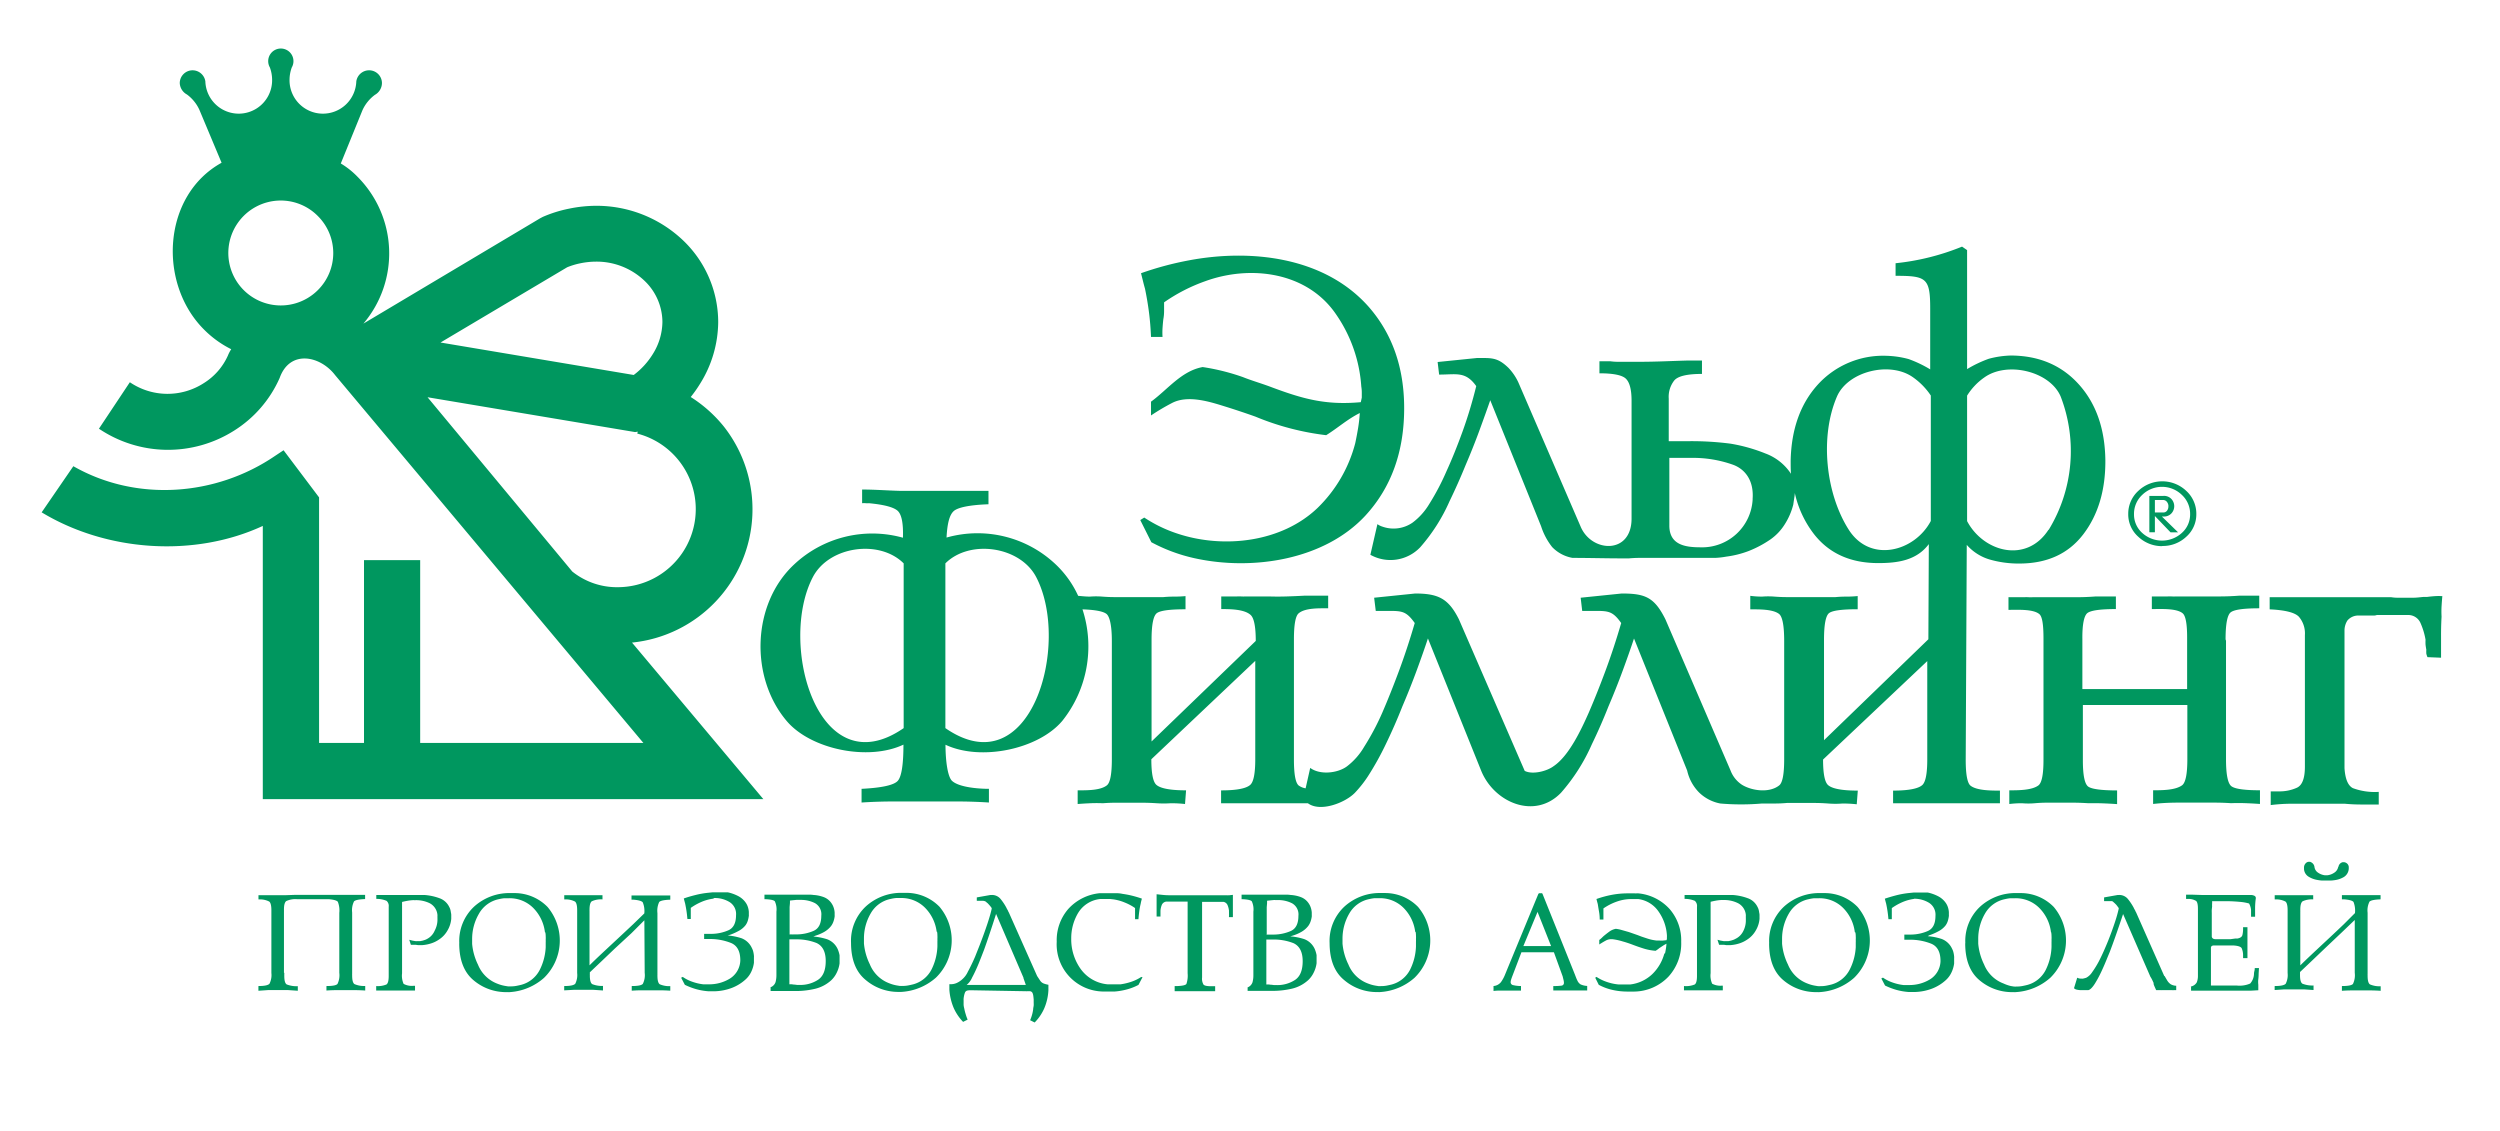 <?xml version="1.0" encoding="UTF-8"?> <svg xmlns="http://www.w3.org/2000/svg" id="elffilling" data-name="Слой 1" viewBox="0 0 451.3 204.23"> <defs> <style>.cls-1{fill:#00975f;fill-rule:evenodd;}</style> </defs> <title>Монтажная область 1</title> <path class="cls-1" d="M51.32,175.6v.15a.21.21,0,0,1,0,.09.2.2,0,0,0,0,.09.66.66,0,0,1,0,.13.68.68,0,0,0,0,.13q0,1.25.44,1.52a4.9,4.9,0,0,0,2,.32v.82l-.87-.06-.88-.06-.9,0H49.26l-.86,0-.87.06-.88.06V178q1.63,0,2-.42a3.48,3.48,0,0,0,.34-1.94V164.31q0-1.25-.39-1.56a3.57,3.57,0,0,0-1.74-.39l-.1,0h-.1v-.76h1l1.09,0h2.84l1.68-.06,1.53,0,.67,0h1.17l.67,0,1.84,0,2,0h2.13l1,0h1.63v.76q-1.66.06-2,.42a3.54,3.54,0,0,0-.34,2v11.11a.29.29,0,0,0,0,.13v.13q0,1.28.42,1.56a4.26,4.26,0,0,0,1.85.34h.09v.82q-.9-.06-1.79-.07h-3.4q-.87,0-1.81.07V178q1.69,0,2-.39a3.6,3.6,0,0,0,.32-2V164.8a4.29,4.29,0,0,0-.26-2q-.26-.36-1.66-.48H53.59a3.91,3.91,0,0,0-1.91.34q-.42.31-.42,1.53a.61.61,0,0,0,0,.1.81.81,0,0,1,0,.16v.06a.26.26,0,0,1,0,.12v11ZM67.83,178a4.12,4.12,0,0,0,1.93-.28q.41-.28.41-1.53V163.7a1.22,1.22,0,0,0-.39-1.08,4.51,4.51,0,0,0-1.85-.35v-.7h1.4l.69,0h1.39l.7,0h1.37l.48,0h2.76a9.89,9.89,0,0,1,2.6.57,3.09,3.09,0,0,1,1.78,1.59,2.12,2.12,0,0,1,.19.45,3,3,0,0,1,.1.51,2.56,2.56,0,0,1,.07.44c0,.14,0,.27,0,.41v.32a4.94,4.94,0,0,1-.69,2.13,4.68,4.68,0,0,1-1.5,1.6,5.4,5.4,0,0,1-1.44.71,6.73,6.73,0,0,1-1.56.31.64.64,0,0,1-.2,0h-.23a2.82,2.82,0,0,1-.41,0l-.41-.06h-.23l-.31,0-.31,0-.29-.9.28.07.25.07.55.1a3.06,3.06,0,0,0,.5,0,2.82,2.82,0,0,0,.41,0l.44-.09.41-.13a2.57,2.57,0,0,0,.41-.19A3,3,0,0,0,78.47,168a4.21,4.21,0,0,0,.5-1.85V166a1.32,1.32,0,0,0,0-.19,1.56,1.56,0,0,1,0-.22v-.09a.51.51,0,0,1,0-.16v-.16a2.64,2.64,0,0,0-1.4-2.13A5.59,5.59,0,0,0,75,162.5h-.25a1,1,0,0,0-.25,0,8.17,8.17,0,0,0-1,.12q-.48.09-.92.2a1.84,1.84,0,0,1,0,.23,2,2,0,0,0,0,.23.48.48,0,0,1,0,.12.5.5,0,0,0,0,.12q0,.2,0,.38t0,.35v11.46a3.6,3.6,0,0,0,.28,1.9,3.12,3.12,0,0,0,1.74.35h.32v.85l-.63,0-.63,0h-3.3l-.82,0h-.83l-.8,0V178Zm15.08-7.73a8.48,8.48,0,0,1,2.68-6.61,9.45,9.45,0,0,1,6.59-2.44H93a8.33,8.33,0,0,1,5.85,2.51,9.41,9.41,0,0,1-.64,12.79A10.33,10.33,0,0,1,92,179.1a1.09,1.09,0,0,1-.26,0h-.29A9.06,9.06,0,0,1,85.54,177q-2.64-2.16-2.64-6.71Zm15.46-2a7.46,7.46,0,0,0-2.17-4.43,6,6,0,0,0-4.3-1.69q-.41,0-.86,0a7.07,7.07,0,0,0-.95.16A5.36,5.36,0,0,0,86.43,165a9,9,0,0,0-1.2,4.52q0,.23,0,.45t0,.42a10.6,10.6,0,0,0,1.06,3.76,6.1,6.1,0,0,0,3.53,3.44,6.6,6.6,0,0,0,1.33.38l.55.09a4.65,4.65,0,0,0,.52,0,5.21,5.21,0,0,0,1-.09q.47-.09.9-.2a5.25,5.25,0,0,0,3.31-2.68A10.11,10.11,0,0,0,98.51,171v-.89a3,3,0,0,0,0-.42,5.69,5.69,0,0,0,0-.7q0-.35-.07-.67Zm8.11,7.29v.32a.29.29,0,0,0,0,.13v.13q0,1.25.44,1.52a4.8,4.8,0,0,0,1.93.32v.82l-.88-.06-.87-.06-.88,0h-.87q-.88,0-1.75,0l-1.75.1V178q1.63,0,2-.42a3.48,3.48,0,0,0,.34-1.94V164.31q0-1.25-.39-1.56a3.57,3.57,0,0,0-1.74-.39l-.1,0h-.1v-.76h1l1,0h4.9v.76a3.9,3.9,0,0,0-1.93.34q-.41.31-.41,1.53v.1a.52.52,0,0,0,0,.16v9.77q.76-.76,2.29-2.2l3.22-3,2.38-2.23,2-1.94a4.09,4.09,0,0,0-.28-2q-.28-.36-1.68-.48H114v-.76h1l1,0h2.25l1.23,0H121v.76q-1.66.06-2,.42a3.68,3.68,0,0,0-.32,2V175.6a.7.7,0,0,1,0,.13.66.66,0,0,0,0,.13.66.66,0,0,1,0,.13.7.7,0,0,0,0,.13q0,1.28.42,1.56a4.25,4.25,0,0,0,1.85.34H121v.82q-.9-.06-1.79-.07h-3.38q-.86,0-1.79.07V178q1.66,0,2-.39a3.47,3.47,0,0,0,.34-2l-.06-9.48L114,168.45,111,171.22l-2.44,2.33-2.11,2Zm22.25-13.33a8,8,0,0,0-2.1.58,10.39,10.39,0,0,0-1.93,1.08q0,.26,0,.51c0,.17,0,.33,0,.48s0,.35,0,.51,0,.34,0,.51h-.61q-.06-.73-.16-1.41t-.25-1.39l-.12-.44-.12-.47q1-.35,2.14-.63a15.62,15.62,0,0,1,2.2-.39l.88-.09.87,0h.41l.44,0h.41l.41,0,.1,0h.07a7.5,7.5,0,0,1,1.85.66,3.79,3.79,0,0,1,1.44,1.27,3,3,0,0,1,.36.76,3.53,3.53,0,0,1,.16.85v.51a.59.59,0,0,1,0,.19,5,5,0,0,1-.2.92,2.72,2.72,0,0,1-.41.8,3.89,3.89,0,0,1-1.21,1,10,10,0,0,1-1.44.66l-.29.1-.29.07a10.83,10.83,0,0,1,2.51.5,3.38,3.38,0,0,1,1.87,1.75,2.78,2.78,0,0,1,.26.69,4.68,4.68,0,0,1,.12.74,1.41,1.41,0,0,1,0,.28v.25q0,.18,0,.36c0,.13,0,.25,0,.36a5.41,5.41,0,0,1-.51,1.68,4.31,4.31,0,0,1-1,1.33,7.83,7.83,0,0,1-2.57,1.56,9.4,9.4,0,0,1-2.86.57h-.86l-.48,0a11.23,11.23,0,0,1-2.19-.39,12.44,12.44,0,0,1-2-.77l-.67-1.28.29-.15a6.84,6.84,0,0,0,1.71.87,8.89,8.89,0,0,0,2,.47l.51,0h.51a7.11,7.11,0,0,0,3.72-1,4,4,0,0,0,1.94-3.27l0-.06q0-2.45-1.69-3.14a10.16,10.16,0,0,0-3.7-.71h-1.14v-.93h.5l.26,0h.61a7.8,7.8,0,0,0,3-.64q1.39-.61,1.39-2.74a2.53,2.53,0,0,0-1.17-2.36,5.11,5.11,0,0,0-2.57-.73h-.18Zm10.35,16a1.52,1.52,0,0,0,.92-.93,4.83,4.83,0,0,0,.16-1.28V164.57a3.45,3.45,0,0,0-.29-1.87q-.29-.32-1.75-.38H138v-.82l.8,0,.83,0,.82,0h1.78l1,0,1,0,1,0h.8a5.88,5.88,0,0,1,.83.06,6.29,6.29,0,0,1,1.85.39,2.94,2.94,0,0,1,1.44,1.18,3,3,0,0,1,.36.76,3.51,3.51,0,0,1,.16.85v.51a.59.59,0,0,1,0,.19,4.35,4.35,0,0,1-.22.92,3,3,0,0,1-.42.8,4.23,4.23,0,0,1-1.28,1.09,7.63,7.63,0,0,1-1.55.66L147,169l-.19.06a11.06,11.06,0,0,1,2.52.5,3.37,3.37,0,0,1,1.88,1.75,5.13,5.13,0,0,1,.2.54,4.78,4.78,0,0,1,.15.6c0,.12,0,.24,0,.38s0,.26,0,.38,0,.23,0,.35,0,.23,0,.35a5.33,5.33,0,0,1-.52,1.69,4.58,4.58,0,0,1-1,1.37,6.59,6.59,0,0,1-2.87,1.52,15.24,15.24,0,0,1-3.28.41h-1l-.69,0h-3.09v-.58Zm3.41-.55.42,0,.42.06h.12l.47.06.47,0a5.82,5.82,0,0,0,3.27-.92q1.4-.92,1.4-3.4t-1.66-3.25a9.84,9.84,0,0,0-3.65-.66h-1.25v8Zm0-9h.5a1,1,0,0,0,.25,0h.63a7.8,7.8,0,0,0,3-.64q1.39-.61,1.39-2.74a2.3,2.3,0,0,0-1.15-2.27,5.5,5.5,0,0,0-2.52-.58h-.47a2.33,2.33,0,0,0-.38,0l-.6.06-.54.06a1.85,1.85,0,0,1,0,.23,1.92,1.92,0,0,1,0,.23l-.06.7q0,.35,0,.7v4.2Zm11.14,1.55a8.48,8.48,0,0,1,2.68-6.61,9.45,9.45,0,0,1,6.59-2.44h.85a8.33,8.33,0,0,1,5.85,2.51,9.41,9.41,0,0,1-.64,12.79,10.33,10.33,0,0,1-6.26,2.58,1.09,1.09,0,0,1-.26,0h-.29a9.06,9.06,0,0,1-5.88-2.16q-2.64-2.16-2.64-6.71Zm15.46-2a7.46,7.46,0,0,0-2.17-4.43,6,6,0,0,0-4.3-1.69q-.41,0-.86,0a7.09,7.09,0,0,0-.95.16,5.36,5.36,0,0,0-3.65,2.65,9,9,0,0,0-1.2,4.52q0,.23,0,.45t0,.42a10.59,10.59,0,0,0,1.06,3.76,6.1,6.1,0,0,0,3.53,3.44,6.6,6.6,0,0,0,1.33.38l.55.09a4.64,4.64,0,0,0,.52,0,5.21,5.21,0,0,0,1-.09q.47-.09.9-.2a5.25,5.25,0,0,0,3.31-2.68,10.11,10.11,0,0,0,1.06-4.17v-.89a3,3,0,0,0,0-.42,5.7,5.7,0,0,0,0-.7q0-.35-.07-.67Zm6.21,10.53h-.15a2.55,2.55,0,0,0-.55.06.6.6,0,0,0-.41.38,3.54,3.54,0,0,0-.15.51,5.33,5.33,0,0,0-.09.57,1,1,0,0,0,0,.23v.23q0,.32,0,.66a3.7,3.7,0,0,0,.12.66,8.24,8.24,0,0,0,.25,1,7.3,7.3,0,0,0,.36,1l-.82.41a8.68,8.68,0,0,1-1.74-2.61,10.33,10.33,0,0,1-.74-3.19v-1l.07,0h.25a2.62,2.62,0,0,0,.93-.19,3.67,3.67,0,0,0,1-.63,4,4,0,0,0,1.09-1.44q.63-1.15,1.3-2.7l.54-1.36q.28-.69.54-1.39.67-1.75,1.2-3.37t.73-2.58a.53.53,0,0,0-.13-.26q-.13-.17-.34-.41l-.12-.13-.12-.13-.31-.26a.61.61,0,0,0-.25-.15l-.29-.06-.32,0h-.82V162l2.48-.44h.23a2,2,0,0,1,1.59.73,9.79,9.79,0,0,1,1.06,1.6,1.67,1.67,0,0,0,.13.26l.13.23a1.35,1.35,0,0,0,.07.17l.1.18,5.1,11.46.31.47.25.38a1.4,1.4,0,0,0,.55.47,4.33,4.33,0,0,0,.93.26v1a9.64,9.64,0,0,1-.73,3.21,8.61,8.61,0,0,1-1.75,2.6l-.82-.41a7.31,7.31,0,0,0,.35-1,6.49,6.49,0,0,0,.2-1c0-.21.07-.43.09-.65s0-.44,0-.65v-.46l-.06-.57a2.08,2.08,0,0,0-.12-.51.57.57,0,0,0-.44-.39,4.16,4.16,0,0,0-.61,0Zm4.52-13.8q-1.28,4-2.16,6.45l-.48,1.24-.48,1.21q-.61,1.49-1.2,2.58a3.62,3.62,0,0,1-1,1.36h10.68l-.12-.35-.2-.58a.06.06,0,0,0,0,0,.06.06,0,0,1,0,0l-.1-.28q0-.13-.07-.25L179.82,165Zm26.37,11.55-.67,1.28a9.87,9.87,0,0,1-2.09.82,12.26,12.26,0,0,1-2.2.38H199.1a8.52,8.52,0,0,1-8.34-9,8.58,8.58,0,0,1,2.1-5.92,8.81,8.81,0,0,1,5.66-2.83l.47,0,.47,0h.93q.58,0,1.15,0t1.15.13a15.78,15.78,0,0,1,1.75.34q.87.22,1.69.51l-.12.47a4.38,4.38,0,0,0-.09.44,12,12,0,0,0-.26,1.39q-.09.69-.15,1.41h-.61q0-.26,0-.51t0-.51c0-.16,0-.32,0-.48s0-.34,0-.51a9.14,9.14,0,0,0-1.87-1,8.42,8.42,0,0,0-2.07-.57l-.55-.06-.55,0h-.31a1.58,1.58,0,0,0-.31,0h-.31l-.31,0a5.3,5.3,0,0,0-4,2.52,8.88,8.88,0,0,0-1.24,4.62,9.19,9.19,0,0,0,1.69,5.47,6.73,6.73,0,0,0,4.87,2.79l.31,0,.31,0h1.18l.54,0a10.6,10.6,0,0,0,2-.48,7.72,7.72,0,0,0,1.75-.86l.29.15ZM212,178h.61q1.34-.06,1.56-.38a4.69,4.69,0,0,0,.22-1.93V162.76H211.5l-.51,0-.48,0a1,1,0,0,0-.8.64,3.43,3.43,0,0,0-.22,1c0,.08,0,.17,0,.26s0,.18,0,.26v.53h-.7v-2.86q0-.29,0-.58c0-.19,0-.39,0-.58l1.14.12q.58.06,1.17.06h.52l.09,0h7.9a1.07,1.07,0,0,0,.26,0h.83l.57,0a5,5,0,0,0,.66,0l.63-.07c0,.19,0,.39,0,.58s0,.39,0,.58,0,.42,0,.61,0,.39,0,.58,0,.27,0,.41,0,.27,0,.41V165a1.41,1.41,0,0,1,0,.28v.28h-.7a1,1,0,0,1,0-.25,1,1,0,0,0,0-.25c0-.12,0-.22,0-.32a3.19,3.19,0,0,1,0-.32,3.71,3.71,0,0,0-.25-1,1,1,0,0,0-.71-.61l-.39,0h-.39a6,6,0,0,0-.6,0h-2.52v13.65a2.08,2.08,0,0,0,.26,1.28q.26.29,1.31.29h.5l.16,0h.13v.9l-1,0H217l-.88,0h-1.92l-1.09,0-1.06,0V178Zm13.18.26a1.52,1.52,0,0,0,.92-.93,4.82,4.82,0,0,0,.16-1.28V164.57a3.46,3.46,0,0,0-.29-1.87q-.29-.32-1.75-.38h-.09v-.82l.8,0,.83,0,.82,0h1.78l1,0,1,0,1,0h.8a5.89,5.89,0,0,1,.83.06,6.3,6.3,0,0,1,1.85.39,2.94,2.94,0,0,1,1.44,1.18,3,3,0,0,1,.36.76,3.5,3.5,0,0,1,.16.85v.51a.59.59,0,0,1,0,.19,4.33,4.33,0,0,1-.22.92,3,3,0,0,1-.42.8,4.23,4.23,0,0,1-1.28,1.09,7.63,7.63,0,0,1-1.55.66l-.22.06-.19.06a11.06,11.06,0,0,1,2.52.5,3.37,3.37,0,0,1,1.88,1.75,5.2,5.2,0,0,1,.2.54,4.94,4.94,0,0,1,.15.6c0,.12,0,.24,0,.38s0,.26,0,.38,0,.23,0,.35,0,.23,0,.35a5.34,5.34,0,0,1-.52,1.69,4.59,4.59,0,0,1-1,1.37,6.59,6.59,0,0,1-2.87,1.52,15.24,15.24,0,0,1-3.28.41h-1l-.69,0h-3.09v-.58Zm3.41-.55.42,0,.42.06h.12l.47.06.47,0a5.82,5.82,0,0,0,3.27-.92q1.4-.92,1.4-3.4t-1.66-3.25a9.84,9.84,0,0,0-3.65-.66h-1.25v8Zm0-9h.5a1,1,0,0,0,.25,0H230a7.8,7.8,0,0,0,3-.64q1.39-.61,1.39-2.74a2.3,2.3,0,0,0-1.15-2.27,5.5,5.5,0,0,0-2.52-.58h-.47a2.34,2.34,0,0,0-.38,0l-.6.06-.54.06a1.91,1.91,0,0,1,0,.23,2,2,0,0,1,0,.23l-.06.7q0,.35,0,.7v4.2Zm11.43,1.55a8.48,8.48,0,0,1,2.68-6.61,9.45,9.45,0,0,1,6.59-2.44h.85a8.33,8.33,0,0,1,5.85,2.51,9.41,9.41,0,0,1-.64,12.79,10.33,10.33,0,0,1-6.26,2.58,1.09,1.09,0,0,1-.26,0h-.29a9.06,9.06,0,0,1-5.88-2.16q-2.64-2.16-2.64-6.71Zm15.46-2a7.45,7.45,0,0,0-2.17-4.43,6,6,0,0,0-4.3-1.69q-.41,0-.86,0a7.08,7.08,0,0,0-.95.16,5.36,5.36,0,0,0-3.65,2.65,9,9,0,0,0-1.2,4.52c0,.16,0,.31,0,.45s0,.29,0,.42a10.59,10.59,0,0,0,1.06,3.76,6.1,6.1,0,0,0,3.53,3.44,6.6,6.6,0,0,0,1.33.38l.55.09a4.64,4.64,0,0,0,.52,0,5.21,5.21,0,0,0,1-.09q.47-.09.9-.2a5.25,5.25,0,0,0,3.31-2.68,10.11,10.11,0,0,0,1.06-4.17v-.89a2.93,2.93,0,0,0,0-.42,5.64,5.64,0,0,0,0-.7q0-.35-.07-.67ZM269.57,178a1.9,1.9,0,0,0,1.4-.73,6.6,6.6,0,0,0,.76-1.43l.12-.29.12-.29a1.46,1.46,0,0,1,.07-.18,1.33,1.33,0,0,0,.07-.17l5.6-13.56a.57.57,0,0,1,.15-.1.45.45,0,0,1,.2,0h.07a.1.1,0,0,1,.07,0,.24.24,0,0,1,.15,0l.09.07L284.33,176q.12.32.22.57t.19.42a1.57,1.57,0,0,0,.57.7,3.14,3.14,0,0,0,1.21.29v.82l-.76,0H285l-.77,0h-2.81l-.51,0-.51,0V178a10.35,10.35,0,0,0,1.47-.07.49.49,0,0,0,.45-.54,2.21,2.21,0,0,0-.07-.48l-.16-.66-1.58-4.35h-5.86l-1.6,4.2q-.15.38-.25.7a1.77,1.77,0,0,0-.1.5.54.54,0,0,0,.47.54,6.3,6.3,0,0,0,1.4.16v.82l-.6,0h-.63l-.76,0h-1.85q-.57,0-1.12.07V178Zm8-13.42L275,170.78h5l-2.45-6.18Zm23,7.53q.09-.41.16-.85a8.86,8.86,0,0,0,.1-.9,6.51,6.51,0,0,0-.57.32l-.57.38-.12.07-.12.1-.29.22-.29.19a9.89,9.89,0,0,1-2.09-.39q-1-.31-2-.69t-1.84-.61a10.63,10.63,0,0,0-1.9-.41h-.18a2,2,0,0,0-.92.22q-.42.22-.83.48l-.22.13-.19.13v-.82a4,4,0,0,0,.39-.32l.36-.35q.53-.44,1.06-.83a2.84,2.84,0,0,1,1.18-.51,5.92,5.92,0,0,1,1,.2l1.34.38.29.1.29.1,1,.35.76.29,1.09.36a7.64,7.64,0,0,0,1,.25l.58.09.58,0a4.19,4.19,0,0,0,.6,0l.63-.07.06-.26v-.31a2,2,0,0,0,0-.34,8.32,8.32,0,0,0-1.46-4.19,5.27,5.27,0,0,0-3.7-2.32h-.32l-.51,0h-.45a7.75,7.75,0,0,0-2.64.47,10,10,0,0,0-2.38,1.22q0,.26,0,.51c0,.17,0,.33,0,.48s0,.35,0,.51,0,.34,0,.51h-.67q0-.73-.12-1.41t-.23-1.39l-.12-.44-.12-.47a18.56,18.56,0,0,1,2.81-.76,15.54,15.54,0,0,1,2.84-.26h.64l.64,0a1.62,1.62,0,0,0,.32,0,1.65,1.65,0,0,1,.32,0,8.75,8.75,0,0,1,5.64,2.83,8.62,8.62,0,0,1,2.09,5.92,8.85,8.85,0,0,1-2.26,6.24A8.7,8.7,0,0,1,295,179h-1.2a12.39,12.39,0,0,1-2.67-.29,9.72,9.72,0,0,1-2.52-.93l-.64-1.28.23-.15a8,8,0,0,0,1.93.93,9,9,0,0,0,2.1.44h1.37l.34,0,.31,0a6.94,6.94,0,0,0,4-1.85,8.08,8.08,0,0,0,2.2-3.75ZM304,178a4.12,4.12,0,0,0,1.93-.28q.41-.28.41-1.53V163.7a1.22,1.22,0,0,0-.39-1.08,4.51,4.51,0,0,0-1.85-.35v-.7h1.4l.69,0h1.39l.7,0h1.37l.48,0h2.76a9.89,9.89,0,0,1,2.6.57,3.09,3.09,0,0,1,1.78,1.59,2.1,2.1,0,0,1,.19.45,3,3,0,0,1,.1.51,2.6,2.6,0,0,1,.07.44q0,.2,0,.41v.32a4.94,4.94,0,0,1-.69,2.13,4.69,4.69,0,0,1-1.5,1.6,5.42,5.42,0,0,1-1.44.71,6.73,6.73,0,0,1-1.56.31.64.64,0,0,1-.2,0H312a2.83,2.83,0,0,1-.41,0l-.41-.06h-.23l-.31,0-.31,0-.29-.9.28.07.25.07.55.1a3.06,3.06,0,0,0,.5,0,2.83,2.83,0,0,0,.41,0l.44-.09.41-.13a2.54,2.54,0,0,0,.41-.19,3,3,0,0,0,1.37-1.33,4.22,4.22,0,0,0,.5-1.85V166a1.4,1.4,0,0,0,0-.19,1.51,1.51,0,0,1,0-.22v-.09a.52.52,0,0,1,0-.16v-.16a2.64,2.64,0,0,0-1.4-2.13,5.59,5.59,0,0,0-2.54-.58h-.25a1,1,0,0,0-.25,0,8.18,8.18,0,0,0-1,.12q-.48.09-.92.2a1.85,1.85,0,0,1,0,.23,1.84,1.84,0,0,0,0,.23.5.5,0,0,1,0,.12.48.48,0,0,0,0,.12q0,.2,0,.38t0,.35v11.46a3.6,3.6,0,0,0,.28,1.9,3.12,3.12,0,0,0,1.74.35H311v.85l-.63,0-.63,0h-3.3l-.82,0h-.83l-.8,0V178Zm15.37-7.73a8.48,8.48,0,0,1,2.68-6.61,9.45,9.45,0,0,1,6.59-2.44h.85a8.33,8.33,0,0,1,5.85,2.51,9.41,9.41,0,0,1-.64,12.79,10.33,10.33,0,0,1-6.26,2.58,1.09,1.09,0,0,1-.26,0h-.29A9.06,9.06,0,0,1,322,177q-2.64-2.16-2.64-6.71Zm15.46-2a7.46,7.46,0,0,0-2.17-4.43,6,6,0,0,0-4.3-1.69q-.41,0-.86,0a7.06,7.06,0,0,0-.95.16,5.36,5.36,0,0,0-3.65,2.65,9,9,0,0,0-1.2,4.52q0,.23,0,.45t0,.42a10.6,10.6,0,0,0,1.06,3.76,6.1,6.1,0,0,0,3.53,3.44,6.6,6.6,0,0,0,1.33.38l.55.09a4.65,4.65,0,0,0,.52,0,5.2,5.2,0,0,0,1-.09q.47-.09.9-.2a5.25,5.25,0,0,0,3.31-2.68A10.11,10.11,0,0,0,335,171v-.89a3,3,0,0,0,0-.42,5.65,5.65,0,0,0,0-.7q0-.35-.07-.67Zm10.7-6a8,8,0,0,0-2.1.58,10.39,10.39,0,0,0-1.92,1.08c0,.18,0,.35,0,.51s0,.33,0,.48,0,.35,0,.51,0,.34,0,.51h-.61q-.06-.73-.16-1.41t-.25-1.39l-.12-.44-.12-.47q1.05-.35,2.14-.63a15.61,15.61,0,0,1,2.2-.39l.88-.09.87,0h.41l.44,0h.41l.41,0,.1,0H348a7.5,7.5,0,0,1,1.85.66,3.79,3.79,0,0,1,1.44,1.27,3,3,0,0,1,.36.76,3.54,3.54,0,0,1,.16.85v.51a.59.59,0,0,1,0,.19,5,5,0,0,1-.2.92,2.72,2.72,0,0,1-.41.8,3.88,3.88,0,0,1-1.21,1,10,10,0,0,1-1.44.66l-.29.1L348,169a10.83,10.83,0,0,1,2.51.5,3.38,3.38,0,0,1,1.87,1.75,2.76,2.76,0,0,1,.26.69,4.71,4.71,0,0,1,.12.74,1.45,1.45,0,0,1,0,.28v.25c0,.12,0,.24,0,.36s0,.25,0,.36a5.41,5.41,0,0,1-.51,1.68,4.31,4.31,0,0,1-1,1.33,7.83,7.83,0,0,1-2.57,1.56,9.4,9.4,0,0,1-2.86.57h-.86l-.48,0a11.22,11.22,0,0,1-2.19-.39,12.44,12.44,0,0,1-2-.77l-.67-1.28.29-.15a6.85,6.85,0,0,0,1.71.87,8.88,8.88,0,0,0,2,.47l.51,0h.51a7.11,7.11,0,0,0,3.72-1,4,4,0,0,0,1.94-3.27l0-.06q0-2.45-1.69-3.14a10.16,10.16,0,0,0-3.7-.71h-1.14v-.93h.5l.26,0H345a7.8,7.8,0,0,0,3-.64q1.39-.61,1.39-2.74a2.53,2.53,0,0,0-1.17-2.36,5.11,5.11,0,0,0-2.57-.73h-.17Zm9.25,8a8.48,8.48,0,0,1,2.68-6.61,9.45,9.45,0,0,1,6.59-2.44h.85a8.33,8.33,0,0,1,5.85,2.51,9.41,9.41,0,0,1-.64,12.79,10.33,10.33,0,0,1-6.26,2.58,1.09,1.09,0,0,1-.26,0h-.29A9.06,9.06,0,0,1,357.4,177q-2.64-2.16-2.64-6.71Zm15.46-2a7.45,7.45,0,0,0-2.17-4.43,6,6,0,0,0-4.3-1.69q-.41,0-.86,0a7.07,7.07,0,0,0-.95.16,5.36,5.36,0,0,0-3.65,2.65,9,9,0,0,0-1.2,4.52q0,.23,0,.45t0,.42a10.61,10.61,0,0,0,1.06,3.76,6.1,6.1,0,0,0,3.53,3.44A6.6,6.6,0,0,0,363,178l.55.09a4.65,4.65,0,0,0,.52,0,5.21,5.21,0,0,0,1-.09q.47-.09.9-.2a5.25,5.25,0,0,0,3.31-2.68,10.11,10.11,0,0,0,1.06-4.17v-.89a2.93,2.93,0,0,0,0-.42,5.7,5.7,0,0,0,0-.7q0-.35-.07-.67Zm20.5,7.9.28.48.25.42a2.29,2.29,0,0,0,.58.6,2.12,2.12,0,0,0,1,.28v.79h-.38a2.82,2.82,0,0,1-.41,0h-1.81a.12.12,0,0,1-.09,0h-.93l-.26-.58q-.12-.26-.2-.52l0-.1,0-.1-.25-.54a5.51,5.51,0,0,0-.34-.6L383.26,165q-1.43,4.29-2.42,6.88-.32.76-.63,1.52t-.63,1.46a21.51,21.51,0,0,1-1.39,2.67q-.69,1.09-1.21,1.21l-.19,0h-.22l-.47,0h-.41a3.24,3.24,0,0,1-.79-.09.92.92,0,0,1-.5-.26l.58-1.9a.92.92,0,0,0,.22.1l.28.07h.26a1.29,1.29,0,0,0,.28,0l.25-.06.32-.09a2.86,2.86,0,0,0,1.08-1,17.08,17.08,0,0,0,1.2-1.94q.44-.85.87-1.81t.85-2q.67-1.69,1.18-3.24a24.88,24.88,0,0,0,.71-2.51.53.53,0,0,0-.13-.26l-.31-.41-.13-.13-.13-.13-.29-.26a.86.86,0,0,0-.23-.15l-.26,0-.32,0h-.85V162l2.48-.44h.23a2,2,0,0,1,1.59.73,9.77,9.77,0,0,1,1.06,1.6,1.67,1.67,0,0,0,.13.26l.13.23a1.34,1.34,0,0,0,.07.17l.1.18,5.07,11.46Zm4.72,1.92a1.55,1.55,0,0,0,1.11-.77,3.17,3.17,0,0,0,.2-1.18v-12.1q0-1.14-.34-1.41a2.65,2.65,0,0,0-1.36-.36h-.44v-.76h1.11l.12,0,1.84.06,1.78,0h1.65l1.68,0h1.63l.85,0h1.2a1.46,1.46,0,0,1,.5.15.44.44,0,0,1,.23.44,13.34,13.34,0,0,0-.13,1.65q0,.83,0,1.68h-.73q0-.61,0-1.21a2.87,2.87,0,0,0-.36-1.18,8.18,8.18,0,0,0-1.6-.29q-.93-.09-1.9-.12h-2.27q-.5,0-.9,0a3.74,3.74,0,0,1,0,.47,3.84,3.84,0,0,0,0,.47l-.06.58a5.82,5.82,0,0,0,0,.58v4.2a.48.48,0,0,0,.19.42.77.77,0,0,0,.45.13H400l.29,0H401l.17,0h1.49l.44-.06.44-.06.19,0h.19q.76-.15.88-.63a4.67,4.67,0,0,0,.12-1.09v-.32h.79q0,.35,0,.7c0,.23,0,.47,0,.7s0,.47,0,.7,0,.47,0,.7,0,.46,0,.69,0,.45,0,.69,0,.47,0,.7,0,.47,0,.7h-.79v-.47a3.14,3.14,0,0,0-.25-1.31q-.22-.41-1.41-.5h-3.56a.75.75,0,0,0-.45.1.52.52,0,0,0-.13.42v6.71h4.67a4.82,4.82,0,0,0,2.41-.36,2.73,2.73,0,0,0,.69-1.74q0-.23.07-.5t.07-.55h.76l-.06,1q0,.51-.06,1t0,1q0,.51,0,1l-1.24.07q-.63,0-1.27,0l-.79,0h-8.84v-.7Zm29.6-12-2.38,2.28-2.93,2.77-2.44,2.33-2.11,2v.15a.2.2,0,0,1,0,.09.2.2,0,0,0,0,.09.66.66,0,0,1,0,.13.68.68,0,0,0,0,.13q0,1.25.44,1.52a4.9,4.9,0,0,0,2,.32v.82l-.88-.06-.88-.06-.9,0h-1.74l-.86,0-.88.06-.88.06V178q1.63,0,2-.42a3.48,3.48,0,0,0,.34-1.94V164.31q0-1.25-.39-1.56a3.57,3.57,0,0,0-1.74-.39l-.1,0h-.1v-.76h1l1.05,0h4.9v.76a3.91,3.91,0,0,0-1.91.34q-.42.31-.42,1.53a.61.61,0,0,0,0,.1.81.81,0,0,1,0,.16v.06a.26.26,0,0,1,0,.12v9.6q.76-.76,2.28-2.19l3.21-3q1.22-1.14,2.38-2.25l2-2a4.29,4.29,0,0,0-.26-2q-.26-.36-1.66-.48h-.44v-.76h1.05l1,0h4.93v.76q-1.66.06-2,.42a3.55,3.55,0,0,0-.34,2v11.11a.28.28,0,0,0,0,.13v.13q0,1.28.42,1.56a4.26,4.26,0,0,0,1.85.34h.09v.82q-.9-.06-1.79-.07h-3.4q-.88,0-1.81.07V178q1.69,0,2-.39a3.6,3.6,0,0,0,.32-2l0-9.48Zm-2.92-9.6a1,1,0,0,1,.28-.58,1,1,0,0,1,.45-.26l.12,0h.2a.94.94,0,0,1,.55.28.9.9,0,0,1,.26.69v.17a1.88,1.88,0,0,1-.89,1.53,4.4,4.4,0,0,1-1.68.57,6.61,6.61,0,0,1-.74.07H420l-.8,0a7.68,7.68,0,0,1-.92-.12,4.38,4.38,0,0,1-1.53-.58,1.75,1.75,0,0,1-.83-1.34.13.13,0,0,0,0-.06.21.21,0,0,1,0-.09.13.13,0,0,0,0-.06.13.13,0,0,1,0-.06,1.09,1.09,0,0,1,.26-.76.87.87,0,0,1,.55-.32H417a1.24,1.24,0,0,1,.52.32,1.1,1.1,0,0,1,.29.64,1.44,1.44,0,0,0,.64,1,2.75,2.75,0,0,0,1.2.47h.52a2.78,2.78,0,0,0,1.24-.48,1.58,1.58,0,0,0,.69-1.06ZM114.4,67.69a13.67,13.67,0,0,0,3.45-3.78,11.15,11.15,0,0,0,1.73-5.82,10.35,10.35,0,0,0-3.39-7.55,12.52,12.52,0,0,0-8.57-3.31,14.25,14.25,0,0,0-2.86.3h0a13.27,13.27,0,0,0-2.38.72L79.52,61.83l34.88,5.86ZM50.7,36.2a9.47,9.47,0,1,0,6.68,16.17v0a9.43,9.43,0,0,0,0-13.37v0A9.42,9.42,0,0,0,50.7,36.2Zm52.63,67L77.18,71.71,114.65,78l.48-.08-.09.35A14.09,14.09,0,0,1,111.6,106a12.9,12.9,0,0,1-8.27-2.81ZM57.6,89.76l0,44.35,8.11,0,0-33H75.85l0,33,40.29,0L60.48,67.7c-2.69-3.5-8.16-4.63-10,.54a21.46,21.46,0,0,1-8.16,9.46v0a22.29,22.29,0,0,1-24.46-.31L23.44,69a12.07,12.07,0,0,0,13.37.15v0a11.29,11.29,0,0,0,4.32-4.94l-.08.22a6.36,6.36,0,0,1,.69-1.39,18.62,18.62,0,0,1-4.9-3.54C28.45,51.13,29.32,35.28,40,29.38l-4-9.54a7.1,7.1,0,0,0-2.25-2.78A2.47,2.47,0,0,1,32.45,15a2.32,2.32,0,0,1,2.31-2.31,2.34,2.34,0,0,1,2.31,2,6,6,0,0,0,12.05-.4,6.52,6.52,0,0,0-.4-2.11,2.28,2.28,0,1,1,3.95,0,6.53,6.53,0,0,0-.4,2.11,6,6,0,0,0,12.05.4,2.34,2.34,0,0,1,2.31-2A2.32,2.32,0,0,1,68.95,15a2.47,2.47,0,0,1-1.27,2.12,7.09,7.09,0,0,0-2.25,2.78l-3.91,9.61a14.65,14.65,0,0,1,3,2.38v0a19.59,19.59,0,0,1,1.08,26.53l31.88-19,.49-.26a23.12,23.12,0,0,1,4.7-1.48h0a24.4,24.4,0,0,1,4.88-.53,22.67,22.67,0,0,1,15.5,6,20.42,20.42,0,0,1,6.6,15,21.28,21.28,0,0,1-3.27,11.12,23.4,23.4,0,0,1-1.69,2.4A24.42,24.42,0,0,1,130.67,77a24.18,24.18,0,0,1-16.58,39l23.71,28.26H47.44l0-49.32C35,100.7,19.23,99.57,7.52,92.49l5.72-8.33C24.63,90.67,39,89.58,49.68,82.28l1.51-1,6.41,8.51ZM389,92.51h1.51a.8.8,0,0,0,.69-.33,1.25,1.25,0,0,0,.24-.75v-.09a.19.19,0,0,0,0-.08,1.27,1.27,0,0,0-.29-.69.87.87,0,0,0-.71-.31H389v2.25Zm0,3.58h-1V89.52h2.54a1.81,1.81,0,0,1,1.46.58,1.91,1.91,0,0,1,0,2.56,1.81,1.81,0,0,1-1.46.58h-.28l2.93,2.86h-1.36L389,93.15v2.93Zm6.36-3.29a4.66,4.66,0,0,0-1.5-3.47,5.13,5.13,0,0,0-7.14,0,4.67,4.67,0,0,0-1.49,3.47,4.47,4.47,0,0,0,1.49,3.41,5.31,5.31,0,0,0,7.14,0,4.45,4.45,0,0,0,1.5-3.41Zm-5.07,5.79A6.21,6.21,0,0,1,386,96.89a5.37,5.37,0,0,1-1.81-4.1A5.57,5.57,0,0,1,386,88.62a6.29,6.29,0,0,1,8.67,0,5.57,5.57,0,0,1,1.81,4.17,5.38,5.38,0,0,1-1.81,4.1,6.16,6.16,0,0,1-4.34,1.67v0ZM324,89a18.74,18.74,0,0,0,3.44,7.39q4.08,5.25,11.6,5.26c3.51,0,6.94-.47,9.15-3.43l-.08,17.18-18.84,18.22V115.5q0-4.18.95-4.85t5.13-.67v-2.38q-.95.1-2,.1t-2,.09q-1.71,0-3.42,0t-3.23,0h-2.14q-1.09,0-2.23-.09t-2.23,0q-1.09,0-2.14-.14V110H316c1.46,0,4-.05,5.13.81q.95.71.95,4.89v21.38q0,4-.9,4.7c-1.77,1.4-4.88,1-6.7-.1a5.35,5.35,0,0,1-2.09-2.61L300.64,111.8c-2-4-3.66-4.66-7.89-4.66l-7.41.76.28,2.38H288c2.41,0,3.16.09,4.66,2.19q-1.33,4.56-2.85,8.65t-3,7.51c-1.33,3-3.56,7.82-6.37,9.69-1.18.89-3.78,1.57-5.2.84L263.36,111.8c-1.86-3.71-3.67-4.66-7.89-4.66l-7.41.76.29,2.38h2.38c2.41,0,3.16.09,4.66,2.19q-1.33,4.56-2.85,8.65t-3,7.51a45.58,45.58,0,0,1-3.28,6.18,12.16,12.16,0,0,1-3.09,3.52c-1.68,1.26-4.89,1.61-6.65.29l-.83,3.69a3,3,0,0,1-1.25-.51q-.86-.71-.86-4.7V115.41q0-4,.86-4.7c1.18-1,3.79-.9,5.32-.9v-2.28q-.86,0-1.76,0t-1.76,0h-.76q-1.61.09-3.23.14t-3.14,0q-1,0-2.14,0t-2.14,0a6.17,6.17,0,0,1-.76,0,6.1,6.1,0,0,0-.76,0q-.76,0-1.47,0t-1.38,0v2.28c1.44,0,4.06,0,5.23,1q1,.76,1,4.75l-18.81,18.15V115.5q0-4.18,1-4.85t5.13-.66v-2.38q-.95.09-2,.09t-2,.09q-1.71,0-3.42,0t-3.23,0h-2.14q-1.09,0-2.23-.09t-2.23,0c-.73,0-1.44-.08-2.13-.14a18.22,18.22,0,0,0-4.08-5.7,20.53,20.53,0,0,0-19.68-4.82c.14-2.73.58-4.13,1.3-4.78s2.85-1.11,6.27-1.23V88.61q-1,0-2,0t-2.19,0q-.47,0-1,0t-1.09,0q-1.61,0-3.18,0t-3.09,0q-1.71,0-3.42,0c-2.27-.06-4.56-.24-6.84-.24v2.47a4.14,4.14,0,0,1,.67,0,3.46,3.46,0,0,0,.57,0q4,.38,5.13,1.33T163,97.07a20.61,20.61,0,0,0-19.67,4.85c-7.61,7.13-8,20.32-1.33,28.22,4.34,5.14,14.73,7.29,21.09,4.28q0,5.32-1,6.51t-6.56,1.47v2.47q2.95-.19,5.84-.19h11.31q2.9,0,5.84.19v-2.47c-1.84,0-5.37-.26-6.65-1.43-.76-.7-1.18-3.4-1.19-6.53,6.35,3,16.74.84,21.08-4.3A21.55,21.55,0,0,0,195.41,110c2.26.08,3.69.35,4.3.8s1,2.11,1,4.89v21.38q0,4-.9,4.7c-1.19.94-3.67.9-5.27.9v2.47q1.14-.09,2.28-.14t2.28,0q1.14-.09,2.23-.09h4.84q1.28,0,2.61.09t2.57,0q1.33,0,2.57.14l.19-2.47c-1.56,0-4.35-.09-5.37-1q-.9-.81-.9-4.61L226.6,119.3v17.77q0,3.8-.9,4.61c-1,.91-3.73,1-5.27,1V145q1,0,2.14,0t2.23,0h11.3c2.21,1.66,6.73-.06,8.5-1.9a21.05,21.05,0,0,0,2.33-2.95,52.52,52.52,0,0,0,3.23-5.8q1.61-3.32,3-6.84,1.42-3.32,2.61-6.56t2-5.7l9.6,23.85c2.33,5.79,9.69,8.93,14.43,4a33.82,33.82,0,0,0,5.56-8.74q1.61-3.32,3-6.84,1.42-3.32,2.61-6.56t2-5.7l9.6,23.85a8.13,8.13,0,0,0,2.14,3.94,7.47,7.47,0,0,0,3.85,2,44,44,0,0,0,7.51,0q1.14,0,2.28,0t2.23-.1h4.85q1.28,0,2.61.1t2.57,0q1.33,0,2.57.14l.19-2.47c-1.57,0-4.35-.09-5.37-1q-.9-.81-.9-4.61l18.81-17.77v17.77q0,3.8-.9,4.61c-1,.9-3.73,1-5.27,1V145q1,0,2.14,0t2.23,0h10.64q1,0,2.14,0t2.14,0v-2.28c-1.59,0-4.19,0-5.32-.9q-.86-.71-.86-4.7l.19-38.76a8.8,8.8,0,0,0,4.13,2.64,18.77,18.77,0,0,0,5.34.73q7.52,0,11.55-5.26t4-13.32q-.09-8.52-4.76-13.73T363,64.18a16.84,16.84,0,0,0-4,.59,22,22,0,0,0-3.9,1.86V45.15l-.91-.63a43.63,43.63,0,0,1-12,3v2.27c5.56,0,6.25.4,6.25,5.89v11a21.55,21.55,0,0,0-3.89-1.86,16.84,16.84,0,0,0-4-.59,15.93,15.93,0,0,0-12.41,5.21q-4.71,5.21-4.89,13.73c0,.84,0,1.66.06,2.36a9.45,9.45,0,0,0-4.62-3.67,29.93,29.93,0,0,0-6.3-1.77,55,55,0,0,0-7.43-.45h-3.72v-7.7a4.76,4.76,0,0,1,1-3.26q1-1.18,5-1.18V65.08q-.91,0-2.54,0c-2.86.08-5.75.23-8.61.23h-4a9.62,9.62,0,0,1-1.36-.09h-2v2.17q3.81,0,4.8,1t1,3.89V93.62c0,6.51-7.21,6.15-9.19,1.45l-11.23-26a9.68,9.68,0,0,0-1.81-2.67c-2-1.94-3.09-1.77-5.71-1.77l-7.07.72.27,2.27c3.12,0,4.77-.63,6.7,2.08Q265.43,74,264,77.95t-2.9,7.16A43.69,43.69,0,0,1,258,91,11.63,11.63,0,0,1,255,94.34a6,6,0,0,1-5.44.73,3.18,3.18,0,0,1-.91-.45l-1.27,5.53a7.42,7.42,0,0,0,9-1.36,32.22,32.22,0,0,0,5.3-8.33q1.54-3.17,2.9-6.52,1.36-3.17,2.49-6.25t1.95-5.44L278.2,95a11.93,11.93,0,0,0,2,3.76,6.69,6.69,0,0,0,3.67,1.95c3,0,6.06.09,9.1.09h1.09q1-.09,1.9-.09h3.44q1.18,0,2.26,0t2.08,0q1,0,2,0t1.9,0q1,0,2,0a15,15,0,0,0,2-.23,17.61,17.61,0,0,0,4-1,19.63,19.63,0,0,0,4-2.13,9.42,9.42,0,0,0,2.58-2.76,12.17,12.17,0,0,0,1.5-3.49q.09-.63.18-1.22A6.74,6.74,0,0,0,324,89Zm-160.87,12.7c-4.39-4.39-13.48-3.09-16.39,2.47-6.31,12.05.95,37.95,16.39,27.27V101.73Zm7.53,0c4.39-4.39,13.48-3.09,16.39,2.47,6.31,12.05-.95,37.95-16.39,27.27V101.73Zm177.89-30.3a12.47,12.47,0,0,0-3.17-3.26c-4.15-3-11.79-1.13-13.77,3.44-3.12,7.24-2.06,17.48,2.13,24.05,3.9,6.1,11.91,3.93,14.81-1.58V71.42Zm21.29,24.23A27.32,27.32,0,0,0,372,71.6c-1.93-4.59-9.69-6.44-13.82-3.44a11.2,11.2,0,0,0-3.08,3.26V94.07c2.95,5.59,10.71,7.69,14.68,1.58Zm68.37,23A3.57,3.57,0,0,1,438,118a5,5,0,0,1,0-.71q-.09-.48-.14-.9a8.32,8.32,0,0,1,0-.9,12.71,12.71,0,0,0-.9-3,2.41,2.41,0,0,0-2.23-1.47q-.48,0-1,0c-.38,0-.73,0-1,0s-.76,0-1.14,0-.73,0-1,0h-1.52a1.65,1.65,0,0,1-.52.1h-.52c-.38,0-.76,0-1.14,0s-.73,0-1,0a2.57,2.57,0,0,0-2.14.9,3.34,3.34,0,0,0-.52,1.85v24.8q.19,2.94,1.52,3.61a11.42,11.42,0,0,0,4.66.67v2.28q-1.61,0-3.14,0t-3-.14h-1q-1.24,0-2.57,0t-2.66,0q-1.52,0-3.33,0t-3.8.24v-2.47h1.52a7.56,7.56,0,0,0,3.23-.67q1.42-.67,1.42-3.8V114.65a4.62,4.62,0,0,0-1.09-3.32q-1.09-1.14-5.27-1.33v-2.19h21.95a6.91,6.91,0,0,0,1.14.09h1.14c.57,0,1.14,0,1.71,0s1.17-.08,1.8-.14h.67q.66-.09,1.38-.14t1.38,0q-.09.95-.14,1.85t0,1.85q-.1,1.8-.09,3.61v3.8Zm-36.37-2.95v21.38q0,4.18,1,4.89t5.13.71v2.47q-1.24-.09-2.57-.14t-2.66,0q-1.33-.09-2.66-.1h-2.56q-2.19,0-4.42,0t-4.42.24v-2.47c1.59,0,4,0,5.23-.9q.95-.71.95-4.7v-9.79H376v10q0,4.09,1,4.75t5.18.67v2.47q-1.24-.09-2.57-.14T377,145q-1.33-.09-2.61-.1h-4.84q-1.09,0-2.23.1T365,145q-1.14,0-2.28.14v-2.47c1.6,0,4.09,0,5.27-.9.6-.48.91-2,.9-4.7l0-21.78c0-2.54-.22-4-.76-4.44-1.12-.93-3.93-.76-5.56-.76v-2.28c.44,0,.9,0,1.38,0s1,0,1.47,0a6.13,6.13,0,0,1,.76,0,6,6,0,0,0,.76,0q1,0,2.14,0t2.14,0q1.71,0,3.52,0t3.61-.14h.85c.51,0,1,0,1.43,0s.89,0,1.33,0v2.28q-4.18,0-5.13.71c-.63.48-.95,2.11-.92,4.73l0,9h18.91v-9.31q0-3.71-.81-4.37c-1.13-.93-3.94-.76-5.56-.76v-2.28c.44,0,.9,0,1.38,0s1,0,1.47,0a6.12,6.12,0,0,1,.76,0,6,6,0,0,0,.76,0q1,0,2.14,0t2.14,0q1.71,0,3.52,0t3.61-.14h.85c.51,0,1,0,1.43,0s.89,0,1.33,0v2.28q-4.18,0-5.13.71t-.95,4.89ZM316.38,90.09c.25-3.25-1.27-5.32-3.44-6.16a21.49,21.49,0,0,0-7.79-1.27h-3.8V95c.07,3.39,2.92,3.8,5.62,3.8a9.13,9.13,0,0,0,9.42-8.7ZM244.65,80q.27-1.27.5-2.63a27.37,27.37,0,0,0,.32-2.81c-2.28,1.14-4,2.72-6.07,4a48,48,0,0,1-12.77-3.35q-2.81-1-5.71-1.9c-2.72-.85-6.5-2-9.29-.59A38.88,38.88,0,0,0,207.78,75V72.51c3-2.17,5.48-5.55,9.33-6.25a39.49,39.49,0,0,1,7.25,1.81c1.6.64,3.28,1.12,4.89,1.72,5.83,2.19,10,3.4,16.4,2.81l.18-.82v-1a6.39,6.39,0,0,0-.09-1,25.84,25.84,0,0,0-4.53-13c-5.23-7.73-15.51-9-23.69-6a31,31,0,0,0-7.38,3.8q0,.81,0,1.58T210,57.65q-.09.82-.14,1.59t0,1.58h-2.08q-.09-2.26-.36-4.39t-.72-4.3q-.18-.63-.36-1.36l-.36-1.45A57.63,57.63,0,0,1,214.62,47C225.75,44.9,239,46.33,247,55.3q6.48,7.34,6.48,18.39,0,11.78-7,19.39c-7.41,8-20.35,10-30.8,7.7a30.21,30.21,0,0,1-7.84-2.9l-2-4,.72-.45a24.93,24.93,0,0,0,6,2.9c8.33,2.77,18.83,1.58,25.32-4.67A25.13,25.13,0,0,0,244.65,80Z"></path> </svg> 